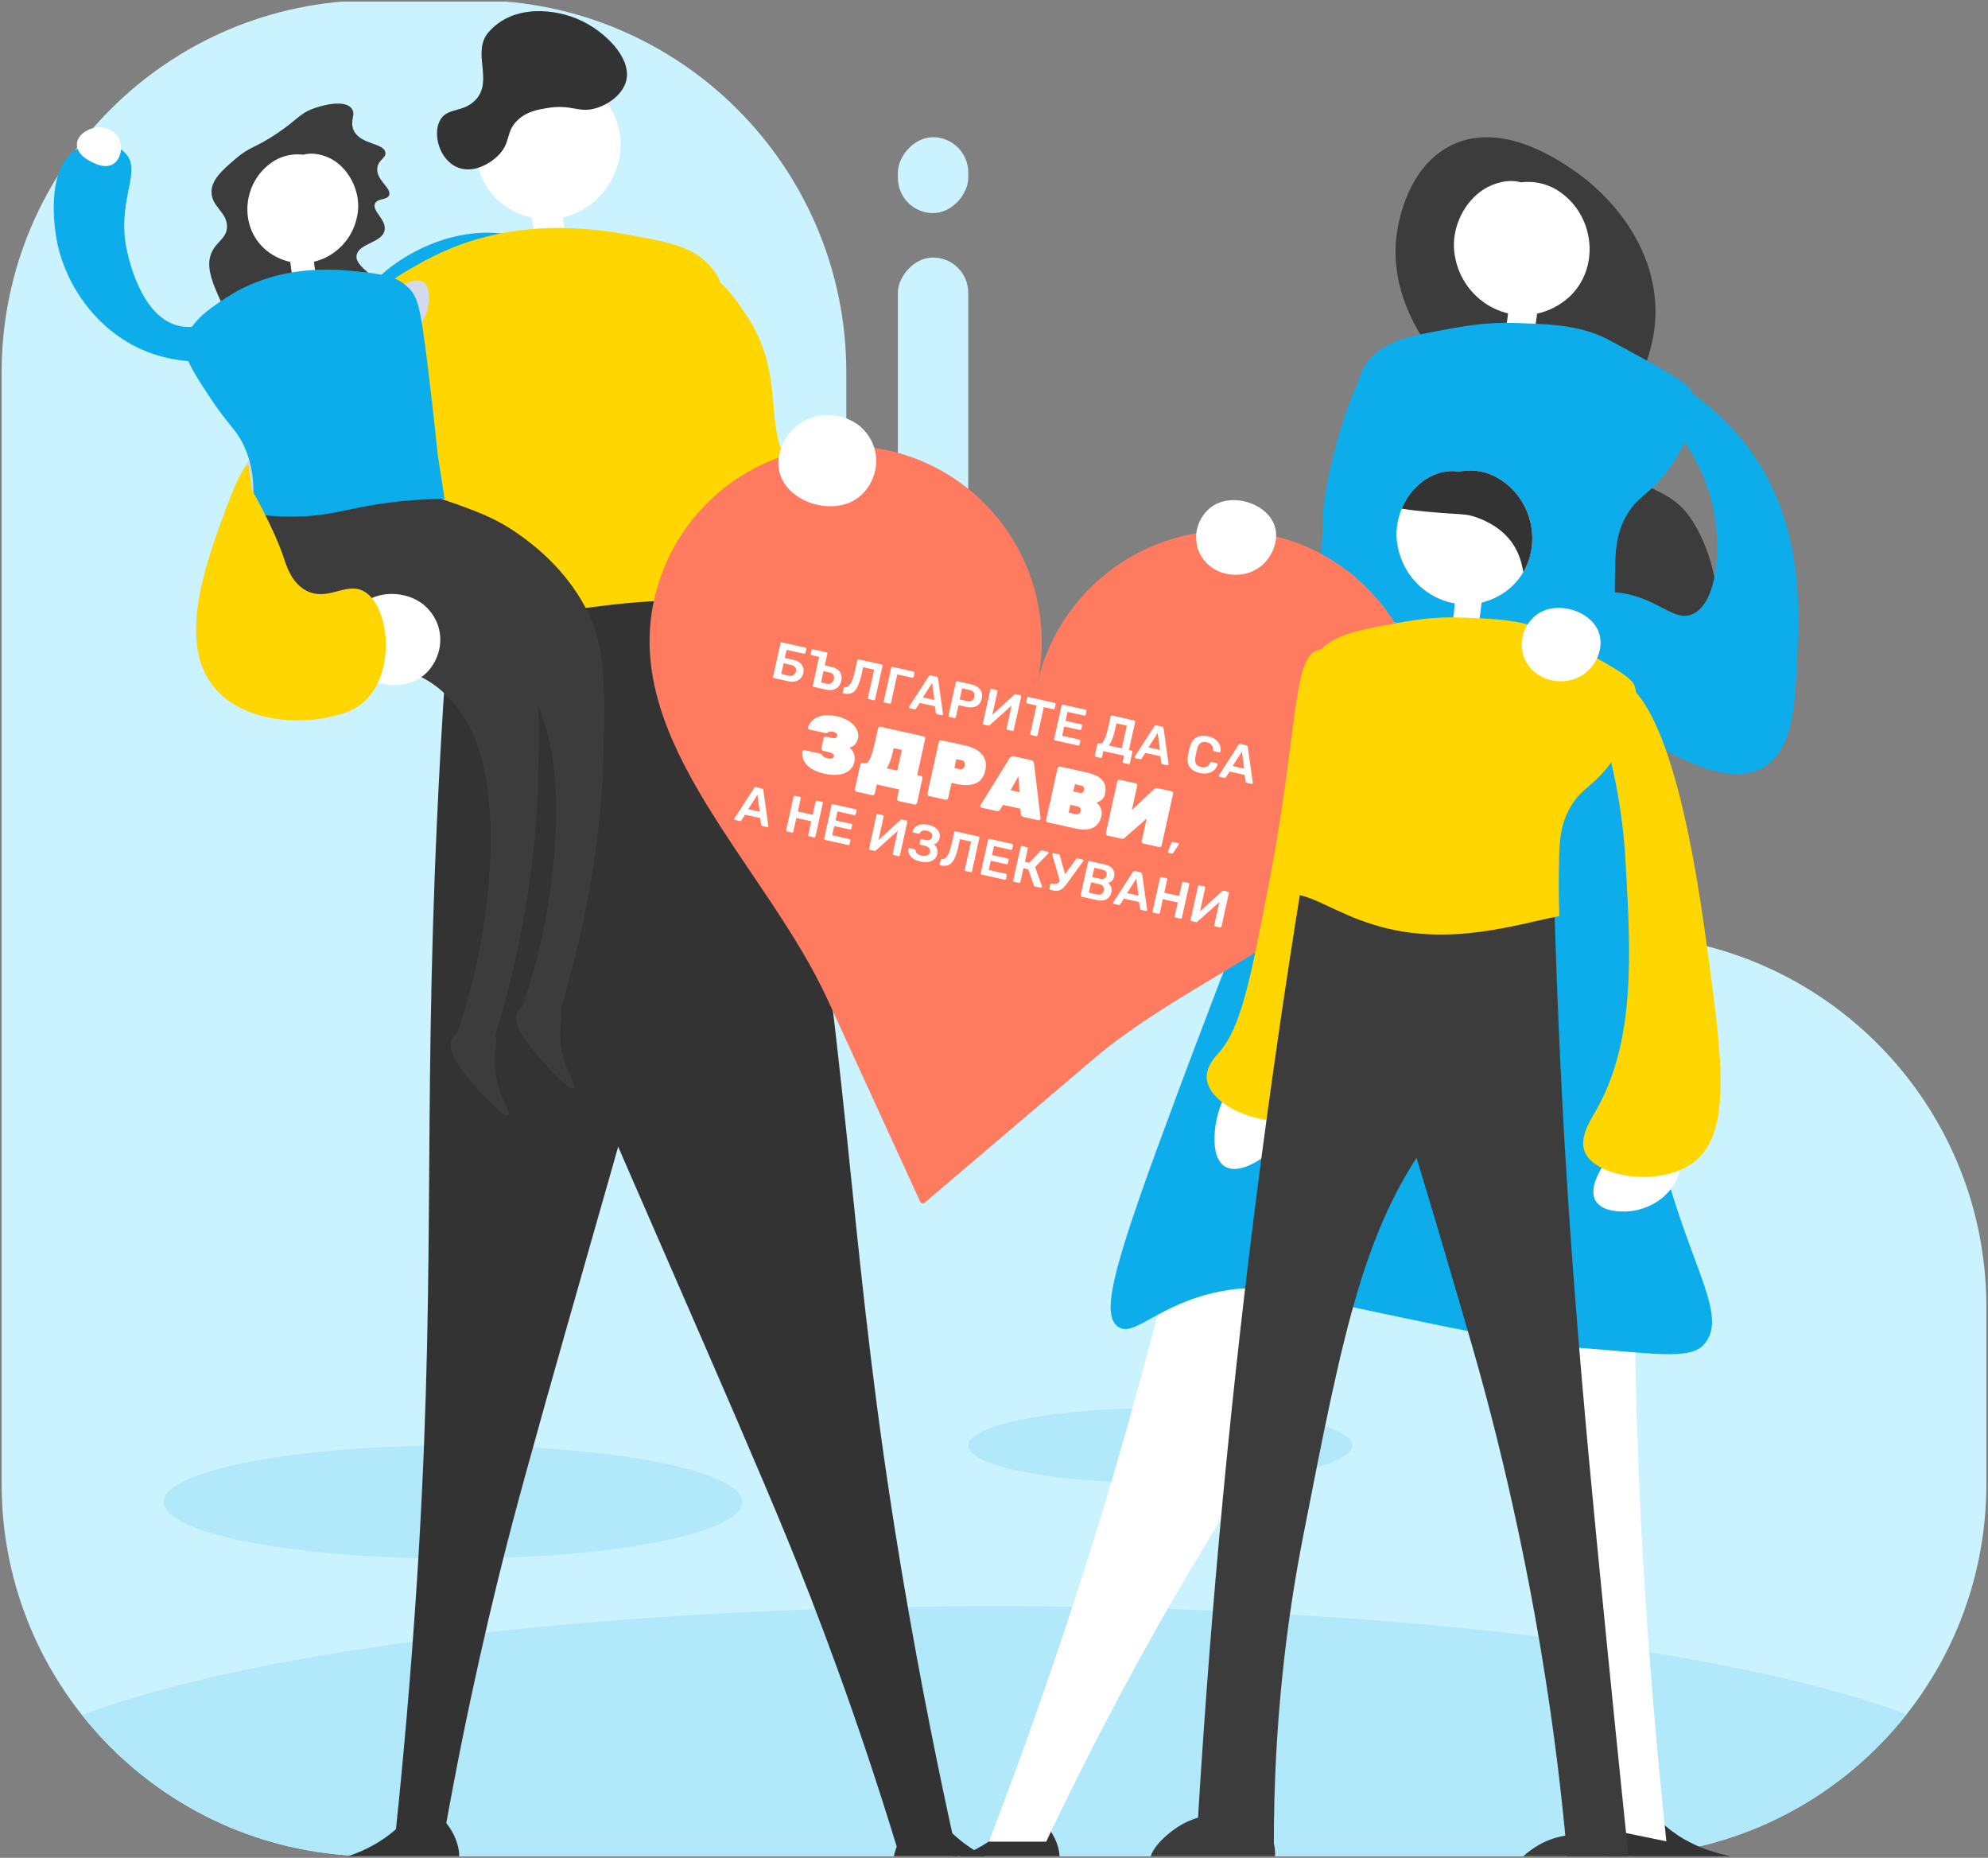 <svg width="609" height="569" viewBox="0 0 609 569" fill="none" xmlns="http://www.w3.org/2000/svg">
<rect x="0" y="0" width="609" height="569" fill="#808080" stroke="none"/>
<g clip-path="url(#clip0_491_2233)">
<rect width="21.56" height="113.982" rx="10.78" transform="matrix(-1 0 0 1 296.61 78.873)" fill="#CBF2FF"/>
<rect width="21.56" height="23.234" rx="10.78" transform="matrix(-1 0 0 1 296.61 42.029)" fill="#CBF2FF"/>
<path fill-rule="evenodd" clip-rule="evenodd" d="M0.5 114.077C0.5 51.116 51.54 0.077 114.5 0.077H145.262C208.223 0.077 259.262 51.116 259.262 114.077V172.224C259.262 235.184 310.302 286.224 373.262 286.224H494.5C557.46 286.224 608.5 337.263 608.5 400.224V454.5C608.5 517.46 557.461 568.5 494.5 568.5H259.262H114.5C51.54 568.5 0.5 517.46 0.5 454.5V286.224V114.077Z" fill="#CBF2FF"/>
<path fill-rule="evenodd" clip-rule="evenodd" d="M584.06 525.041C563.185 551.509 530.827 568.5 494.5 568.5H259.262H114.5C78.287 568.5 46.017 551.615 25.135 525.288C77.34 505.472 183.035 491.92 304.925 491.92C426.308 491.92 531.63 505.36 584.06 525.041ZM414.245 442.715C414.245 449.064 387.912 454.21 355.428 454.21C322.943 454.21 296.61 449.064 296.61 442.715C296.61 436.366 322.943 431.219 355.428 431.219C387.912 431.219 414.245 436.366 414.245 442.715ZM138.75 477.354C187.691 477.354 227.365 469.599 227.365 460.034C227.365 450.469 187.691 442.715 138.75 442.715C89.809 442.715 50.135 450.469 50.135 460.034C50.135 469.599 89.809 477.354 138.75 477.354Z" fill="#B1E8FA"/>
<path d="M444.789 44.395C431.206 50.919 428.435 68.076 427.989 70.936C424.861 90.507 437.551 106.413 440.142 109.63C448.453 120.086 453.457 118.477 455.959 125.984C459.802 137.244 449.168 143.321 446.129 164.678C444.968 173.168 443.27 185.143 449.883 194.973C454.619 202.032 461.857 204.803 475.977 209.896C496.262 217.224 506.45 220.888 513.778 216.867C528.076 209.003 530.757 178.887 518.425 159.495C511.454 148.504 502.965 151.631 498.407 142.248C490.901 126.61 509.846 114.545 506.807 90.06C504.394 70.668 490.007 58.246 485.36 54.582C481.16 51.455 461.679 36.263 444.789 44.395Z" fill="#3C3C3C"/>
<path d="M314.765 555.644C310.922 555.286 309.671 559.397 302.701 564.133C291.798 571.461 281.343 570.567 281.432 572.623C281.522 574.946 295.373 576.108 296.356 576.197C307.705 577.091 321.02 578.074 323.969 571.908C326.561 566.457 320.573 556.091 314.765 555.644Z" fill="#333333"/>
<path d="M501.624 553.41C505.466 553.052 506.717 557.163 513.688 561.899C524.59 569.227 535.046 568.334 534.956 570.389C534.867 572.712 521.016 573.874 520.033 573.964C508.684 574.857 495.368 575.84 492.419 569.674C489.828 564.223 495.815 553.857 501.624 553.41Z" fill="#333333"/>
<path d="M459.087 73.527C456.942 75.404 461.053 80.766 461.946 89.792C462.572 96.673 461.053 102.571 459.444 106.771C462.482 107.396 465.61 107.932 468.649 108.558C469.989 102.928 470.704 97.924 471.151 93.634C472.312 81.57 470.525 78.8 469.721 77.728C466.772 73.885 460.963 71.829 459.087 73.527Z" fill="white"/>
<path d="M486.878 185.411C490.989 194.526 496.082 208.556 497.065 226.161C499.031 261.817 482.857 289.252 471.597 307.661C427.809 379.33 386.076 444.744 364.629 480.847C353.548 499.524 337.641 527.852 320.483 564.045C314.674 564.045 308.776 564.045 302.968 564.045C308.24 550.193 316.819 527.316 326.381 498.541C355.96 409.714 361.68 365.479 388.578 277.009C395.459 254.221 406.54 219.548 422.268 177.279C443.805 179.96 465.341 182.641 486.878 185.411Z" fill="white"/>
<path d="M436.121 162.176C430.938 170.398 423.967 183.266 419.589 200.424C410.831 235.008 418.516 264.587 424.057 284.515C445.504 362.083 466.415 433.127 476.781 472.089C482.054 492.285 489.382 522.669 496.173 561.006C500.909 561.989 505.735 562.972 510.471 563.955C508.952 549.478 506.539 525.618 504.484 495.86C498.139 403.905 502.339 359.58 498.139 268.43C497.067 244.927 495.011 209.092 490.633 165.125C472.492 164.053 454.351 163.07 436.121 162.176Z" fill="white"/>
<path d="M476.78 58.068C473.474 56.102 469.631 55.387 465.878 55.834C462.214 54.761 457.656 56.013 454.529 57.978C448.631 61.732 444.967 69.238 445.414 76.209C446.575 91.937 463.286 101.767 477.227 93.545C490.721 85.592 489.827 66.021 476.78 58.068Z" fill="white"/>
<path d="M419.63 112.057C421.91 112.63 416.446 132.581 412.68 174.593C410.285 202.013 410.884 212.84 404.914 231.488C400.105 246.384 393.89 265.727 384.042 266.418C370.487 267.389 355.542 232.506 353.809 203.172C353.332 194.87 352.023 172.487 362.392 168.165C369.213 165.305 380.014 170.718 384.595 178.328C389.176 185.939 385.524 192.328 386.933 213.643C386.933 213.643 386.963 217.146 388.38 227.871C389.107 233.504 389.507 234.977 390.13 235.036C391.545 235.259 393.596 228.719 395.624 221.46C401.488 200.11 403.482 182.705 403.699 180.392C406.06 159.072 404.355 160.976 406.184 150.108C409.682 130.061 417.431 111.581 419.63 112.057Z" fill="#0DACEA"/>
<path d="M509.131 146.269C504.305 151.989 501.178 152.435 497.96 158.423C495.011 163.874 494.833 168.968 494.743 175.67C494.654 180.317 494.654 185.679 494.833 191.666C490.096 192.56 484.109 194.168 477.317 195.419C468.381 197.117 458.015 198.279 446.755 196.581C432.546 194.347 423.967 188.538 417.086 186.036C415.388 185.411 413.691 184.964 412.082 184.874C412.261 179.245 412.797 162.087 413.601 144.661C414.763 119.103 415.657 114.456 419.589 110.077C424.593 104.358 431.116 103.107 442.108 101.051C449.168 99.711 453.994 99.085 458.73 98.907C461.768 98.817 464.002 98.907 466.504 98.996C476.424 99.353 483.93 99.8 491.973 103.643C492.42 103.911 493.314 104.358 495.19 105.341C509.667 113.294 517.263 117.137 518.246 120.175C521.642 131.078 510.025 145.286 509.131 146.269Z" fill="#0DACEA"/>
<path d="M521.82 411.947C517.441 416.684 505.645 414.36 481.964 412.662C475.529 412.215 465.968 411.232 429.507 403.547C390.634 395.415 385.451 393.181 373.923 395.504C354.531 399.347 347.471 409.892 342.467 406.317C336.658 402.207 341.931 385.138 361.323 333.218C374.638 297.651 384.379 273.255 392.421 251.003C396.889 238.671 400.821 227.322 404.217 217.135C410.92 217.671 422.537 214.99 444.52 215.973C467.934 217.045 479.551 217.581 490.006 220.173C492.777 220.888 495.904 221.781 498.943 222.407C499.3 223.837 499.568 225.267 499.836 226.786C503.322 245.463 501.534 258.242 500.909 273.612C500.909 273.612 499.747 302.656 505.109 335.184C512.883 382.904 531.292 401.76 521.82 411.947Z" fill="#0DACEA"/>
<path d="M498.943 222.497C495.994 221.871 492.866 220.977 490.007 220.262C479.641 217.671 467.934 217.135 444.521 216.062C422.448 215.079 410.92 217.76 404.218 217.224C406.988 208.824 409.401 201.317 411.367 194.883C411.367 194.526 411.456 194.079 411.456 193.722C411.724 189.79 411.992 186.841 411.992 186.841C411.992 186.841 411.992 186.126 412.082 184.964C413.69 185.053 415.299 185.5 417.086 186.126C424.057 188.628 432.546 194.436 446.755 196.671C458.015 198.458 468.381 197.207 477.317 195.509C484.109 194.168 490.096 192.56 494.832 191.756C495.011 197.117 495.19 203.015 495.637 209.271C495.547 209.271 495.369 209.271 495.279 209.271C496.53 213.113 497.871 217.582 498.943 222.497Z" fill="#0193CC"/>
<path d="M489.829 108.884C488.05 111.465 517.732 125.139 524.541 154.438C527.711 168.262 525.866 184.929 518.445 188.101C512.298 190.732 507.455 182.124 493.662 181.301C485.899 180.862 473.341 182.737 470.777 189.168C466.674 199.308 488.121 217.444 504.267 226.526C515.258 232.653 530.117 241.072 540.291 234.93C549.269 229.556 549.87 216.142 550.536 201.748C551.257 185.621 552.467 159.395 535.109 136.467C517.832 114.066 491.384 106.532 489.829 108.884Z" fill="#0DACEA"/>
<path d="M217.587 85.685C210.698 87.814 207.732 130.3 230.142 160.963C317.345 280.279 274.653 189.347 242.232 143.263C233.046 130.207 241.642 115.071 227.686 95.058C224.836 90.971 220.518 84.779 217.587 85.685Z" fill="#FFD600"/>
<path d="M109.259 78.092C109.999 74.458 117.227 74.366 117.836 70.418C118.34 67.149 113.794 64.549 114.901 62.293C115.721 60.623 118.53 61.389 119.19 59.81C120.098 57.634 115.168 55.217 115.578 51.459C115.857 48.904 118.304 48.476 118.061 46.719C117.647 43.721 110.442 44.374 108.356 39.947C107.007 37.087 109.189 35.062 107.679 33.176C105.133 29.997 96.712 32.978 96.167 33.176C91.663 34.815 91.405 36.461 84.882 40.85C78.001 45.48 76.591 44.79 72.016 48.75C68.115 52.127 64.717 55.069 64.794 58.907C64.884 63.407 69.668 65.035 69.534 69.515C69.436 72.748 66.833 73.758 65.245 76.512C61.348 83.274 68.253 91.678 73.145 104.952C79.999 123.551 74.808 129.757 81.27 134.52C89.579 140.643 104.426 135.002 112.418 129.328C115.81 126.921 123.359 121.561 125.058 112.4C126.716 103.461 122.305 93.593 116.933 87.572C112.937 83.094 108.661 81.026 109.259 78.092Z" fill="#3C3C3C"/>
<path d="M284.08 556.624C288.176 556.243 289.51 560.625 296.941 565.674C308.563 573.486 319.709 572.533 319.614 574.725C319.518 577.201 304.752 578.44 303.704 578.535C291.606 579.488 277.411 580.536 274.267 573.962C271.505 568.151 277.888 557.101 284.08 556.624Z" fill="#333333"/>
<path d="M130.195 554.243C126.098 553.862 124.764 558.244 117.334 563.293C105.711 571.105 94.566 570.152 94.661 572.343C94.756 574.82 109.522 576.059 110.57 576.154C122.669 577.106 136.863 578.154 140.007 571.581C142.77 565.77 136.387 554.719 130.195 554.243Z" fill="#333333"/>
<path d="M175.541 42.67C177.828 44.671 173.446 50.387 172.493 60.008C171.826 67.344 173.446 73.631 175.16 78.109C171.921 78.775 168.587 79.347 165.348 80.014C163.919 74.012 163.157 68.677 162.681 64.105C161.442 51.244 163.347 48.291 164.205 47.148C167.349 43.051 173.541 40.86 175.541 42.67Z" fill="white"/>
<path d="M98.541 61.826C100.292 63.358 96.936 67.736 96.206 75.106C95.695 80.725 96.936 85.541 98.249 88.97C95.768 89.481 93.215 89.919 90.734 90.43C89.639 85.832 89.055 81.746 88.69 78.244C87.742 68.393 89.201 66.131 89.858 65.255C92.266 62.118 97.009 60.439 98.541 61.826Z" fill="white"/>
<path d="M158.085 140.661C152.334 149.636 144.783 163.642 141.013 182.057C133.404 219.357 146.203 250.803 155.22 271.966C190.274 354.353 224.132 429.823 241.146 471.229C249.933 492.648 262.311 524.995 274.788 565.829C280.914 566.731 287.134 567.647 293.26 568.549C289.85 553.122 284.354 527.662 278.738 495.829C261.333 397.553 262.169 350.012 247.537 252.529C243.818 227.427 223.528 194.152 213.503 147.13C190.373 146.614 181.229 141.083 158.085 140.661Z" fill="#333333"/>
<path d="M200.024 137.172C205.549 145.937 212.98 159.655 217.648 177.946C226.984 214.813 218.791 246.346 212.884 267.59C190.021 350.28 167.633 426.016 156.678 467.551C151.057 489.081 143.246 521.471 136.006 562.34C130.957 563.387 125.812 564.435 120.763 565.483C122.383 550.05 124.955 524.615 127.146 492.891C133.91 394.864 129.432 347.612 133.91 250.442C135.053 225.388 137.244 187.186 141.912 140.316C161.346 139.173 180.685 138.125 200.024 137.172Z" fill="#333333"/>
<path d="M111.978 91.575C110.524 88.074 126.707 72.598 146.636 71.356C164.107 70.268 179.458 80.429 187.173 92.361C188.445 94.327 199.212 111.393 191.942 120.515C188.861 124.379 182.465 126.916 177.89 124.869C171.14 121.848 174.682 111.679 167.164 99.312C166.623 98.421 155.89 81.199 143.542 82.192C135.175 82.866 131.944 91.427 119.162 92.509C116.551 92.73 112.597 93.064 111.978 91.575Z" fill="#0DACEA"/>
<path d="M227.365 184.329C214.409 183.472 203.93 183.853 196.88 184.329C181.828 185.377 174.302 187.568 162.204 187.568C160.965 187.568 159.727 187.568 158.393 187.473C148.009 187.187 139.626 185.568 134.386 184.234C137.911 168.515 135.625 157.655 132.767 150.605C129.623 142.794 126.384 141.174 118.382 126.599C111.237 113.738 107.808 107.165 108.76 100.972C110.38 90.874 120.954 84.968 129.623 80.109C129.909 79.919 130.195 79.728 130.576 79.633C156.488 65.629 182.876 70.107 193.736 72.107C205.454 74.298 212.408 75.632 217.743 81.729C221.935 86.397 222.888 91.351 224.126 118.596C225.174 141.174 225.745 163.466 225.745 163.466C225.745 163.466 226.031 166.61 226.317 170.802C226.603 174.993 227.079 180.233 227.365 184.329Z" fill="#FFD600"/>
<path d="M156.677 26.189C160.202 24.093 164.299 23.331 168.3 23.808C172.206 22.664 177.064 23.998 180.398 26.094C186.686 30.095 190.592 38.097 190.115 45.528C188.877 62.294 171.062 72.774 156.201 64.009C141.816 55.531 142.769 34.668 156.677 26.189Z" fill="white"/>
<path d="M84.092 49.202C86.792 47.597 89.93 47.013 92.995 47.378C95.986 46.502 99.708 47.524 102.262 49.129C107.078 52.194 110.069 58.323 109.704 64.015C108.756 76.857 95.111 84.884 83.728 78.171C72.709 71.676 73.439 55.696 84.092 49.202Z" fill="white"/>
<path d="M167.623 33.096C175.051 31.807 177.188 34.722 182.49 33.157C186.209 32.127 190.759 29.008 191.851 24.684C193.569 17.528 184.925 9.399 177.681 6.152C170.424 2.797 157.433 1.063 149.751 9.759C144.265 15.861 151.355 24.741 145.625 30.654C141.742 34.677 136.982 32.761 134.765 36.899C132.547 41.038 134.514 48.598 139.792 51.109C144.824 53.431 150.551 50.049 153.233 46.952C156.494 43.228 154.978 40.012 158.729 36.666C161.48 34.109 164.714 33.582 167.623 33.096Z" fill="#333333"/>
<path d="M129.605 86.369C123.455 82.525 102.367 103.942 89.626 120.747C82.706 129.863 74.908 140.407 68.977 156.443C62.826 173.248 53.82 197.851 66.451 211.47C75.018 220.806 90.724 221.904 100.829 219.598C104.453 218.829 108.517 217.84 112.032 214.436C121.588 205.1 119.061 184.78 111.153 180.936C105.881 178.3 100.39 184.231 93.909 180.936C89.626 178.74 87.978 174.017 86.99 171.051C84.024 161.935 82.047 143.043 93.909 126.788C107.858 107.567 130.155 107.237 131.253 92.849C131.473 91.641 131.802 87.687 129.605 86.369Z" fill="#D3DAED"/>
<path d="M102.223 145.729C91.475 151.986 94.017 175.121 99.351 185.303C100.262 187.042 102.042 190.342 105.734 192.643C107.752 193.901 109.984 194.637 117.223 195.197C126.54 195.916 128.152 195.106 135.096 195.835C140.084 196.358 143.58 196.725 147.542 198.388C154.942 201.493 159.098 207.076 160.947 209.558C176.005 229.785 168.841 272.131 167.33 280.409C165.886 288.317 163.371 299.263 158.713 312.005C162.223 313.601 165.734 315.197 169.245 316.792C172.026 308.491 175.5 296.962 178.5 282.963C183.969 257.439 184.715 238.384 184.883 231.26C185.406 209.114 185.544 197.805 179.457 186.26C172.696 173.435 162.323 166.026 158.394 163.282C151.019 158.132 144.116 155.806 130.308 151.154C114.513 145.832 106.528 143.223 102.223 145.729Z" fill="#3C3C3C"/>
<path d="M82.174 153.997C71.426 160.254 73.967 183.389 79.302 193.571C80.213 195.31 81.993 198.611 85.685 200.911C87.702 202.169 89.934 202.906 97.174 203.465C106.491 204.184 108.102 203.374 115.046 204.103C120.035 204.627 123.531 204.994 127.493 206.656C134.893 209.761 139.049 215.344 140.897 217.826C155.956 238.053 148.792 280.399 147.28 288.677C145.837 296.585 143.322 307.531 138.663 320.273C142.174 321.869 145.685 323.465 149.195 325.06C151.977 316.759 155.451 305.23 158.451 291.231C163.919 265.707 164.665 246.652 164.834 239.529C165.357 217.382 165.494 206.073 159.408 194.528C152.646 181.703 142.274 174.294 138.344 171.55C130.97 166.4 124.066 164.074 110.259 159.422C94.464 154.1 86.478 151.491 82.174 153.997Z" fill="#3C3C3C"/>
<path d="M171.241 308.184C173.034 310.139 171.286 312.46 171.628 318.271C172.16 327.269 176.959 332.505 175.848 333.357C174.505 334.289 168.225 327.249 167.738 326.741C162.514 320.95 156.423 314.158 158.524 309.999C160.459 306.262 168.534 305.164 171.241 308.184Z" fill="#3C3C3C"/>
<path d="M151.191 316.452C152.984 318.407 151.237 320.728 151.579 326.539C152.11 335.537 156.909 340.773 155.798 341.625C154.455 342.557 148.176 335.517 147.688 335.009C142.464 329.218 136.373 322.426 138.474 318.267C140.409 314.53 148.484 313.432 151.191 316.452Z" fill="#3C3C3C"/>
<path d="M136.191 152.763C127.919 152.853 121.281 153.609 116.826 154.257C107.316 155.66 102.642 157.42 94.957 158.013C94.17 158.074 93.383 158.134 92.531 158.139C85.921 158.467 80.516 157.848 77.123 157.258C78.592 147.1 76.607 140.313 74.446 135.975C72.067 131.167 69.93 130.297 64.132 121.43C58.964 113.611 56.463 109.603 56.765 105.623C57.299 99.129 63.727 94.859 68.995 91.348C69.168 91.213 69.34 91.078 69.577 90.999C85.351 80.833 102.334 82.384 109.33 83.123C116.881 83.941 121.364 84.447 125.052 88.059C127.943 90.819 128.791 93.919 130.913 111.166C132.684 125.457 134.14 139.589 134.14 139.589C134.14 139.589 134.475 141.572 134.862 144.221C135.249 146.87 135.808 150.175 136.191 152.763Z" fill="#0DACEA"/>
<path d="M129.639 185.089C124.436 181.029 115.934 180.521 110.223 185.47C106.29 188.896 103.752 194.734 105.401 199.936C108.066 208.566 121.01 212.626 128.624 207.677C132.811 205.012 135.603 199.429 134.715 193.845C133.953 188.643 130.4 185.724 129.639 185.089Z" fill="white"/>
<path d="M76.145 142.47C76.145 142.47 74.908 140.407 68.977 156.443C62.826 173.248 53.82 197.851 66.451 211.47C75.018 220.806 90.724 221.904 100.829 219.598C104.453 218.829 108.517 217.841 112.032 214.436C121.588 205.1 119.061 184.78 111.153 180.936C105.881 178.3 100.39 184.231 93.909 180.936C89.626 178.74 87.978 174.017 86.99 171.051C84.024 161.935 77.175 150.065 77.175 150.065L76.145 142.47Z" fill="#FFD600"/>
<path d="M86.464 102.974C86.461 106.764 65.575 114.835 46.698 108.326C30.15 102.619 19.88 87.34 17.341 73.36C16.922 71.056 13.537 51.163 23.754 45.535C28.083 43.15 34.964 43.265 38.401 46.913C43.472 52.295 36.295 60.323 38.485 74.629C38.642 75.66 41.936 95.683 53.718 99.51C61.7 102.103 67.974 95.44 80.19 99.352C82.685 100.15 86.465 101.361 86.464 102.974Z" fill="#0DACEA"/>
<path d="M34.649 50.245C32.361 51.646 29.551 50.317 28.389 49.768C27.53 49.362 23.374 47.397 23.556 44.102C23.708 41.357 26.774 39.433 29.335 39.073C31.756 38.732 34.921 39.62 36.341 42.333C37.76 45.044 37.028 48.789 34.649 50.245Z" fill="white"/>
<path d="M272.05 137.943C239.657 130.766 207.567 151.263 200.375 183.724C190.639 227.669 234.84 265.366 253.59 306.286L281.884 368.036C282.128 368.57 282.815 368.722 283.262 368.341L334.989 324.317C369.264 295.145 425.246 279.643 434.982 235.7C442.173 203.239 421.743 171.107 389.349 163.93C356.956 156.754 324.866 177.25 317.675 209.711C324.866 177.25 304.443 145.12 272.05 137.943Z" fill="#FF7B5F"/>
<path d="M237.125 207.685C237.021 207.662 236.94 207.606 236.883 207.517C236.827 207.428 236.81 207.331 236.833 207.227L239.085 197.057C239.111 196.943 239.163 196.856 239.241 196.797C239.331 196.74 239.432 196.725 239.547 196.75L246.701 198.335C246.816 198.36 246.902 198.417 246.958 198.506C247.015 198.595 247.031 198.697 247.005 198.812L246.76 199.921C246.734 200.035 246.677 200.121 246.588 200.178C246.501 200.224 246.401 200.235 246.286 200.209L240.959 199.029L240.409 201.513L243.018 202.091C244.195 202.352 245.052 202.847 245.589 203.578C246.137 204.311 246.3 205.178 246.079 206.178C245.947 206.771 245.679 207.291 245.274 207.737C244.872 208.172 244.35 208.482 243.708 208.668C243.079 208.845 242.363 208.845 241.561 208.668L237.125 207.685ZM241.713 206.948C242.244 207.065 242.701 206.997 243.085 206.744C243.469 206.49 243.714 206.124 243.82 205.645C243.924 205.176 243.857 204.762 243.62 204.404C243.395 204.037 243.002 203.792 242.439 203.667L240.049 203.138L239.323 206.418L241.713 206.948ZM249.285 210.378C249.18 210.355 249.1 210.299 249.043 210.21C248.986 210.121 248.97 210.025 248.993 209.92L250.93 201.172L248.665 200.671C248.561 200.648 248.481 200.592 248.424 200.503C248.367 200.414 248.35 200.317 248.373 200.213L248.605 199.166C248.631 199.052 248.683 198.965 248.761 198.906C248.85 198.849 248.952 198.833 249.067 198.859L253.16 199.765C253.274 199.791 253.355 199.847 253.401 199.933C253.46 200.012 253.477 200.109 253.451 200.223L252.662 203.785L254.568 204.207C255.818 204.484 256.717 204.989 257.264 205.722C257.812 206.455 257.96 207.389 257.709 208.524C257.559 209.201 257.273 209.777 256.851 210.252C256.442 210.718 255.906 211.042 255.243 211.223C254.593 211.396 253.851 211.39 253.018 211.205L249.285 210.378ZM253.315 209.419C253.857 209.539 254.314 209.471 254.688 209.215C255.074 208.951 255.327 208.549 255.447 208.007C255.569 207.455 255.516 207.006 255.287 206.66C255.06 206.304 254.66 206.063 254.087 205.936L252.275 205.534L251.503 209.018L253.315 209.419ZM266.175 214.12C266.07 214.097 265.99 214.041 265.933 213.952C265.876 213.862 265.86 213.766 265.883 213.662L267.782 205.086L264.408 204.338L263.979 206.275C263.598 207.994 263.178 209.326 262.717 210.273C262.268 211.211 261.711 211.853 261.045 212.197C260.381 212.53 259.541 212.601 258.524 212.409C258.417 212.396 258.33 212.344 258.263 212.253C258.209 212.153 258.193 212.051 258.216 211.947L258.482 210.744C258.506 210.64 258.555 210.564 258.632 210.515C258.718 210.469 258.816 210.447 258.925 210.449C259.56 210.491 260.119 210.113 260.602 209.313C261.098 208.505 261.536 207.242 261.917 205.523L262.64 202.259C262.665 202.144 262.721 202.064 262.808 202.017C262.897 201.961 262.994 201.944 263.098 201.967L270.034 203.503C270.148 203.528 270.234 203.586 270.291 203.675C270.348 203.764 270.363 203.866 270.338 203.98L268.085 214.15C268.062 214.254 268.006 214.334 267.917 214.391C267.828 214.448 267.726 214.463 267.612 214.438L266.175 214.12ZM271.038 215.197C270.934 215.174 270.854 215.118 270.797 215.029C270.74 214.94 270.723 214.843 270.746 214.739L272.999 204.57C273.024 204.455 273.076 204.368 273.155 204.309C273.244 204.252 273.346 204.237 273.46 204.262L279.85 205.677C279.964 205.703 280.05 205.76 280.107 205.849C280.163 205.938 280.179 206.04 280.154 206.154L279.908 207.264C279.883 207.378 279.825 207.464 279.736 207.521C279.65 207.567 279.549 207.577 279.434 207.552L274.873 206.542L272.949 215.227C272.926 215.331 272.87 215.412 272.781 215.468C272.692 215.525 272.59 215.541 272.475 215.515L271.038 215.197ZM278.723 216.899C278.629 216.879 278.558 216.83 278.51 216.754C278.461 216.677 278.447 216.592 278.468 216.499L278.53 216.365L284.511 207.12C284.673 206.882 284.889 206.794 285.16 206.854L286.878 207.234C287.149 207.294 287.308 207.466 287.354 207.749L288.871 218.656L288.872 218.803C288.851 218.897 288.797 218.967 288.71 219.013C288.634 219.062 288.554 219.077 288.471 219.059L287.081 218.751C286.862 218.702 286.733 218.57 286.693 218.353L286.393 216.304L281.769 215.28L280.632 217.011C280.505 217.19 280.332 217.256 280.113 217.207L278.723 216.899ZM282.718 213.589L286.248 214.371L285.549 209.169L282.718 213.589ZM290.85 219.586C290.746 219.563 290.666 219.507 290.609 219.418C290.552 219.328 290.536 219.232 290.559 219.128L292.811 208.958C292.837 208.844 292.889 208.757 292.967 208.698C293.056 208.641 293.158 208.625 293.273 208.651L297.459 209.578C298.719 209.857 299.643 210.373 300.23 211.126C300.817 211.879 300.985 212.823 300.734 213.958C300.484 215.083 299.936 215.857 299.088 216.281C298.243 216.695 297.19 216.762 295.93 216.483L293.633 215.974L292.824 219.63C292.798 219.744 292.741 219.83 292.652 219.886C292.565 219.933 292.465 219.943 292.35 219.918L290.85 219.586ZM296.239 214.716C296.843 214.85 297.333 214.811 297.707 214.599C298.095 214.379 298.35 213.993 298.472 213.441C298.592 212.899 298.529 212.443 298.284 212.071C298.048 211.703 297.618 211.449 296.994 211.31L294.744 210.812L293.99 214.218L296.239 214.716ZM301.397 221.922C301.283 221.897 301.197 221.839 301.14 221.75C301.094 221.664 301.084 221.563 301.109 221.448L303.358 211.295C303.384 211.18 303.436 211.093 303.514 211.034C303.603 210.977 303.705 210.962 303.82 210.987L305.272 211.309C305.376 211.332 305.457 211.388 305.514 211.477C305.57 211.566 305.586 211.668 305.561 211.782L303.979 218.921L310.697 212.789C310.83 212.633 311 212.578 311.208 212.624L312.521 212.914C312.635 212.94 312.716 212.996 312.762 213.083C312.819 213.172 312.834 213.273 312.809 213.388L310.556 223.557C310.533 223.662 310.477 223.742 310.388 223.799C310.31 223.858 310.213 223.875 310.098 223.849L308.661 223.531C308.547 223.506 308.461 223.448 308.404 223.359C308.348 223.27 308.331 223.174 308.354 223.07L309.901 216.087L303.237 222.051C303.094 222.205 302.923 222.26 302.725 222.216L301.397 221.922ZM315.921 225.139C315.817 225.116 315.737 225.06 315.68 224.971C315.623 224.882 315.606 224.785 315.629 224.681L317.536 216.074L314.646 215.434C314.542 215.411 314.461 215.355 314.405 215.266C314.348 215.176 314.332 215.075 314.358 214.96L314.617 213.789C314.642 213.674 314.694 213.587 314.773 213.528C314.862 213.471 314.964 213.456 315.079 213.481L323.061 215.249C323.176 215.275 323.261 215.332 323.318 215.421C323.375 215.51 323.39 215.612 323.365 215.726L323.106 216.898C323.08 217.012 323.023 217.098 322.934 217.155C322.845 217.212 322.743 217.227 322.628 217.202L319.754 216.565L317.848 225.173C317.824 225.277 317.768 225.357 317.679 225.414C317.601 225.473 317.504 225.49 317.39 225.464L315.921 225.139ZM323.223 226.757C323.119 226.734 323.039 226.678 322.982 226.588C322.925 226.499 322.908 226.403 322.931 226.299L325.184 216.129C325.209 216.015 325.261 215.928 325.34 215.869C325.429 215.812 325.531 215.796 325.645 215.822L332.535 217.348C332.649 217.373 332.735 217.43 332.791 217.519C332.848 217.608 332.864 217.71 332.839 217.825L332.607 218.871C332.581 218.986 332.524 219.072 332.435 219.128C332.348 219.175 332.248 219.185 332.133 219.16L327.009 218.025L326.404 220.759L331.184 221.817C331.298 221.843 331.384 221.9 331.441 221.989C331.498 222.078 331.513 222.18 331.488 222.294L331.27 223.279C331.245 223.393 331.187 223.479 331.098 223.536C331.012 223.582 330.911 223.592 330.796 223.567L326.016 222.508L325.39 225.336L330.639 226.498C330.753 226.524 330.839 226.581 330.896 226.67C330.955 226.749 330.972 226.845 330.946 226.96L330.711 228.022C330.685 228.136 330.628 228.222 330.539 228.279C330.452 228.325 330.352 228.336 330.237 228.31L323.223 226.757ZM335.686 231.795C335.582 231.772 335.501 231.716 335.445 231.627C335.386 231.548 335.369 231.452 335.394 231.337L336.148 227.932C336.171 227.828 336.228 227.747 336.317 227.69C336.406 227.634 336.502 227.617 336.606 227.64L336.919 227.709C337.408 227.818 337.862 227.448 338.279 226.601C338.706 225.756 339.114 224.459 339.501 222.709L340.224 219.444C340.247 219.34 340.304 219.26 340.393 219.203C340.482 219.146 340.578 219.13 340.682 219.153L347.431 220.647C347.545 220.673 347.631 220.73 347.688 220.819C347.745 220.908 347.76 221.01 347.735 221.124L345.839 229.685L346.588 229.851C346.693 229.874 346.773 229.93 346.83 230.019C346.897 230.111 346.919 230.208 346.896 230.312L346.142 233.718C346.118 233.822 346.062 233.903 345.973 233.959C345.884 234.016 345.783 234.032 345.668 234.006L344.231 233.688C344.127 233.665 344.046 233.609 343.989 233.52C343.93 233.441 343.914 233.345 343.939 233.23L344.337 231.434L337.995 230.029L337.597 231.825C337.571 231.94 337.515 232.02 337.428 232.066C337.35 232.126 337.253 232.142 337.139 232.117L335.686 231.795ZM343.636 229.197L345.179 222.23L342.008 221.527L341.579 223.465C341.037 225.912 340.379 227.525 339.606 228.304L343.636 229.197ZM347.822 232.206C347.728 232.185 347.657 232.136 347.608 232.06C347.56 231.984 347.546 231.899 347.567 231.805L347.629 231.671L353.61 222.426C353.772 222.189 353.988 222.1 354.259 222.16L355.977 222.541C356.248 222.601 356.407 222.772 356.453 223.056L357.97 233.962L357.97 234.109C357.95 234.203 357.896 234.273 357.809 234.319C357.733 234.368 357.653 234.383 357.57 234.365L356.179 234.057C355.961 234.008 355.832 233.876 355.792 233.66L355.492 231.61L350.868 230.586L349.731 232.317C349.604 232.496 349.431 232.562 349.212 232.514L347.822 232.206ZM351.816 228.895L355.347 229.677L354.647 224.475L351.816 228.895ZM367.546 236.739C366.109 236.42 365.076 235.809 364.446 234.905C363.828 233.992 363.644 232.853 363.891 231.488C363.943 231.204 364.04 230.745 364.18 230.11C364.323 229.464 364.432 228.997 364.507 228.707C364.855 227.386 365.506 226.443 366.461 225.879C367.419 225.304 368.611 225.175 370.038 225.491C370.965 225.697 371.736 226.037 372.352 226.512C372.97 226.977 373.405 227.526 373.658 228.161C373.921 228.799 373.987 229.463 373.855 230.155L373.848 230.187C373.83 230.27 373.777 230.335 373.691 230.381C373.617 230.419 373.538 230.429 373.455 230.411L371.939 230.075C371.814 230.047 371.726 230.001 371.676 229.935C371.627 229.858 371.598 229.743 371.589 229.588C371.575 228.907 371.405 228.394 371.077 228.049C370.752 227.692 370.272 227.444 369.636 227.303C368.147 226.973 367.187 227.635 366.755 229.287C366.682 229.566 366.581 229.997 366.452 230.58C366.323 231.163 366.23 231.607 366.174 231.912C365.867 233.592 366.458 234.597 367.948 234.927C368.573 235.065 369.106 235.047 369.549 234.872C370.005 234.689 370.383 234.291 370.682 233.68C370.756 233.544 370.83 233.456 370.904 233.418C370.98 233.37 371.081 233.359 371.206 233.387L372.721 233.722C372.815 233.743 372.886 233.792 372.935 233.868C372.994 233.947 373.008 234.032 372.976 234.123C372.803 234.806 372.463 235.38 371.955 235.847C371.458 236.316 370.83 236.636 370.071 236.806C369.315 236.966 368.473 236.944 367.546 236.739ZM373.62 237.92C373.526 237.899 373.455 237.851 373.406 237.774C373.357 237.698 373.344 237.613 373.364 237.519L373.427 237.386L379.408 228.14C379.57 227.903 379.786 227.814 380.057 227.874L381.775 228.255C382.046 228.315 382.204 228.487 382.251 228.77L383.768 239.676L383.768 239.824C383.747 239.918 383.694 239.988 383.607 240.034C383.531 240.083 383.451 240.098 383.367 240.079L381.977 239.771C381.758 239.723 381.629 239.59 381.59 239.374L381.29 237.325L376.666 236.301L375.529 238.032C375.402 238.211 375.229 238.276 375.01 238.228L373.62 237.92ZM377.614 234.61L381.145 235.392L380.445 230.189L377.614 234.61ZM252.561 236.966C250.738 236.562 249.305 235.98 248.262 235.22C247.222 234.443 246.516 233.621 246.145 232.754C245.793 231.874 245.661 231.008 245.747 230.156C245.763 230.006 245.839 229.895 245.975 229.823C246.114 229.734 246.257 229.706 246.403 229.738L251.187 230.798C251.382 230.841 251.53 230.908 251.629 230.998C251.729 231.089 251.829 231.213 251.93 231.372C252.057 231.571 252.234 231.738 252.46 231.874C252.702 232.013 253.035 232.129 253.458 232.223C254.092 232.363 254.564 232.391 254.873 232.306C255.186 232.205 255.376 231.999 255.445 231.69C255.521 231.348 255.436 231.074 255.192 230.866C254.948 230.658 254.533 230.489 253.947 230.36L252.117 229.954C251.938 229.915 251.799 229.807 251.702 229.632C251.604 229.456 251.575 229.279 251.614 229.1L252.263 226.171C252.303 225.992 252.404 225.844 252.567 225.726C252.729 225.609 252.9 225.57 253.079 225.609L254.91 226.015C255.805 226.213 256.317 226.019 256.447 225.434C256.595 224.766 256.197 224.328 255.253 224.119C254.83 224.026 254.475 224.007 254.19 224.063C253.924 224.107 253.738 224.176 253.631 224.272C253.485 224.393 253.356 224.476 253.244 224.519C253.135 224.546 252.975 224.537 252.764 224.49L247.931 223.419C247.784 223.387 247.665 223.309 247.573 223.186C247.484 223.047 247.464 222.906 247.513 222.763C247.794 221.955 248.272 221.224 248.946 220.571C249.62 219.918 250.584 219.458 251.838 219.189C253.093 218.921 254.631 218.988 256.453 219.392C257.902 219.713 259.145 220.227 260.183 220.935C261.225 221.627 261.976 222.434 262.438 223.355C262.916 224.28 263.05 225.215 262.841 226.159C262.704 226.777 262.433 227.349 262.026 227.873C261.623 228.381 261.021 228.751 260.218 228.983C260.987 229.597 261.471 230.302 261.67 231.097C261.873 231.876 261.892 232.64 261.726 233.389C261.488 234.463 260.954 235.334 260.123 236.004C259.311 236.661 258.255 237.075 256.954 237.248C255.652 237.42 254.188 237.327 252.561 236.966ZM262.398 242.474C262.219 242.434 262.079 242.335 261.978 242.176C261.873 242.033 261.842 241.864 261.885 241.669L263.54 234.2C263.579 234.021 263.679 233.881 263.838 233.78C263.997 233.678 264.166 233.647 264.345 233.687L264.711 233.768C265.427 233.927 266.038 233.439 266.546 232.305C267.056 231.155 267.517 229.653 267.928 227.798L268.966 223.111C269.006 222.932 269.105 222.792 269.264 222.691C269.423 222.589 269.592 222.559 269.771 222.598L282.903 225.507C283.082 225.547 283.222 225.646 283.324 225.805C283.425 225.964 283.456 226.133 283.416 226.312L280.967 237.369L282.065 237.612C282.244 237.652 282.384 237.751 282.486 237.91C282.587 238.069 282.618 238.238 282.578 238.417L280.924 245.886C280.884 246.065 280.785 246.205 280.626 246.307C280.467 246.408 280.298 246.439 280.119 246.399L275.335 245.34C275.156 245.3 275.016 245.201 274.914 245.042C274.813 244.883 274.782 244.714 274.822 244.535L275.433 241.776L268.598 240.263L267.987 243.021C267.948 243.2 267.848 243.34 267.689 243.441C267.53 243.543 267.361 243.573 267.182 243.534L262.398 242.474ZM274.865 236.017L276.271 229.671L273.781 229.12L273.613 229.876C273.083 232.268 272.435 234.079 271.667 235.309L274.865 236.017ZM284.628 243.813C284.449 243.774 284.309 243.674 284.207 243.515C284.106 243.356 284.075 243.187 284.115 243.008L287.608 227.241C287.647 227.062 287.747 226.921 287.906 226.82C288.065 226.719 288.234 226.688 288.413 226.728L295.808 228.366C298.087 228.87 299.765 229.771 300.843 231.069C301.938 232.369 302.267 234.004 301.831 235.973C301.398 237.926 300.425 239.238 298.91 239.91C297.399 240.565 295.497 240.639 293.202 240.131L291.494 239.752L290.461 244.414C290.421 244.593 290.322 244.733 290.163 244.835C290.004 244.936 289.835 244.967 289.656 244.927L284.628 243.813ZM294.081 235.588C294.373 235.653 294.657 235.605 294.932 235.444C295.21 235.266 295.398 234.958 295.495 234.519C295.578 234.144 295.561 233.799 295.443 233.483C295.325 233.167 295.071 232.965 294.681 232.879L292.972 232.5L292.372 235.21L294.081 235.588ZM300.739 247.382C300.593 247.35 300.474 247.272 300.381 247.149C300.309 247.014 300.289 246.873 300.321 246.726C300.336 246.661 300.357 246.606 300.384 246.561L309.276 232.194C309.388 231.997 309.552 231.837 309.767 231.714C309.982 231.591 310.244 231.563 310.553 231.632L315.85 232.805C316.159 232.874 316.385 233.009 316.528 233.211C316.671 233.414 316.751 233.628 316.77 233.854L318.763 250.632C318.769 250.685 318.764 250.743 318.75 250.808C318.717 250.955 318.631 251.072 318.492 251.161C318.373 251.237 318.24 251.259 318.094 251.226L313.578 250.226C313.09 250.118 312.818 249.844 312.761 249.405L312.532 247.664L307.285 246.502L306.342 247.983C306.105 248.357 305.743 248.491 305.255 248.382L300.739 247.382ZM309.584 242.018L312.342 242.629L311.956 237.781L309.584 242.018ZM320.995 251.869C320.816 251.83 320.676 251.73 320.575 251.571C320.474 251.412 320.443 251.243 320.482 251.064L323.975 235.296C324.015 235.117 324.114 234.977 324.273 234.876C324.432 234.775 324.601 234.744 324.78 234.783L332.884 236.578C335.194 237.09 336.801 237.89 337.704 238.978C338.623 240.069 338.891 241.477 338.509 243.202C338.354 243.901 338.012 244.483 337.483 244.946C336.957 245.393 336.423 245.684 335.881 245.82C336.474 246.225 336.917 246.809 337.208 247.574C337.52 248.326 337.589 249.092 337.416 249.873C337.016 251.679 336.131 252.9 334.761 253.536C333.395 254.155 331.589 254.216 329.343 253.718L320.995 251.869ZM330.852 242.863C331.177 242.935 331.445 242.883 331.654 242.707C331.884 242.519 332.031 242.279 332.096 241.986C332.16 241.693 332.129 241.413 332 241.145C331.888 240.881 331.669 240.714 331.344 240.641L329.293 240.187L328.801 242.408L330.852 242.863ZM329.638 249.379C330.013 249.462 330.316 249.402 330.549 249.197C330.799 248.996 330.958 248.741 331.026 248.432C331.095 248.123 331.05 247.823 330.893 247.532C330.751 247.245 330.51 247.063 330.168 246.987L327.898 246.485L327.368 248.877L329.638 249.379ZM339.286 255.921C339.107 255.881 338.967 255.782 338.866 255.623C338.765 255.464 338.734 255.295 338.773 255.116L342.266 239.348C342.306 239.169 342.405 239.029 342.564 238.928C342.723 238.826 342.892 238.795 343.071 238.835L347.855 239.895C348.034 239.934 348.174 240.034 348.276 240.193C348.377 240.352 348.408 240.521 348.368 240.7L346.73 248.095L353.491 241.732C353.802 241.408 354.177 241.295 354.616 241.392L358.839 242.328C359.018 242.367 359.158 242.467 359.259 242.626C359.361 242.785 359.392 242.954 359.352 243.133L355.859 258.901C355.82 259.08 355.72 259.22 355.561 259.321C355.402 259.422 355.233 259.453 355.054 259.414L350.27 258.354C350.091 258.314 349.951 258.215 349.85 258.056C349.748 257.897 349.718 257.728 349.757 257.549L351.276 250.69L344.634 256.516C344.481 256.67 344.32 256.78 344.152 256.845C343.984 256.91 343.769 256.914 343.509 256.856L339.286 255.921ZM357.986 261.211C357.908 261.193 357.848 261.144 357.804 261.063C357.769 260.994 357.765 260.917 357.794 260.832L358.791 258.267C358.838 258.145 358.912 258.044 359.011 257.964C359.11 257.884 359.238 257.861 359.393 257.896L360.91 258.232C360.988 258.249 361.045 258.292 361.081 258.361C361.128 258.423 361.143 258.493 361.126 258.57C361.113 258.629 361.091 258.685 361.058 258.739L359.459 261.124C359.398 261.212 359.321 261.287 359.226 261.348C359.138 261.42 359.017 261.439 358.861 261.405L357.986 261.211ZM225.209 251.136C225.116 251.115 225.045 251.067 224.996 250.991C224.947 250.914 224.933 250.829 224.954 250.736L225.016 250.602L230.997 241.357C231.159 241.119 231.376 241.031 231.646 241.091L233.365 241.471C233.635 241.531 233.794 241.703 233.841 241.986L235.358 252.893L235.358 253.04C235.337 253.134 235.283 253.204 235.197 253.25C235.12 253.299 235.04 253.314 234.957 253.295L233.567 252.988C233.348 252.939 233.219 252.807 233.18 252.59L232.88 250.541L228.256 249.517L227.118 251.248C226.991 251.427 226.818 251.493 226.6 251.444L225.209 251.136ZM229.204 247.826L232.734 248.608L232.035 243.405L229.204 247.826ZM241.126 254.662C241.021 254.639 240.941 254.583 240.884 254.494C240.828 254.405 240.811 254.308 240.834 254.204L243.086 244.034C243.112 243.92 243.164 243.833 243.242 243.774C243.331 243.717 243.433 243.702 243.548 243.727L244.985 244.045C245.1 244.071 245.185 244.128 245.242 244.217C245.299 244.306 245.314 244.408 245.289 244.522L244.4 248.537L248.961 249.547L249.85 245.533C249.876 245.418 249.933 245.333 250.022 245.276C250.111 245.219 250.208 245.202 250.312 245.225L251.765 245.547C251.879 245.572 251.96 245.628 252.006 245.715C252.063 245.804 252.078 245.906 252.053 246.021L249.8 256.19C249.777 256.294 249.721 256.375 249.632 256.431C249.554 256.491 249.457 256.507 249.342 256.482L247.89 256.16C247.786 256.137 247.705 256.081 247.648 255.992C247.592 255.903 247.575 255.806 247.598 255.702L248.522 251.531L243.96 250.521L243.036 254.692C243.013 254.796 242.957 254.876 242.868 254.933C242.779 254.99 242.677 255.006 242.563 254.98L241.126 254.662ZM252.771 257.241C252.667 257.218 252.586 257.162 252.529 257.073C252.473 256.984 252.456 256.888 252.479 256.783L254.732 246.614C254.757 246.499 254.809 246.413 254.888 246.354C254.977 246.297 255.078 246.281 255.193 246.306L262.082 247.832C262.197 247.858 262.282 247.915 262.339 248.004C262.396 248.093 262.411 248.195 262.386 248.31L262.154 249.356C262.129 249.471 262.072 249.556 261.983 249.613C261.896 249.659 261.795 249.67 261.681 249.645L256.557 248.51L255.951 251.243L260.731 252.302C260.846 252.328 260.932 252.385 260.988 252.474C261.045 252.563 261.061 252.665 261.035 252.779L260.817 253.763C260.792 253.878 260.735 253.964 260.646 254.02C260.559 254.067 260.458 254.077 260.344 254.052L255.564 252.993L254.937 255.82L260.186 256.983C260.301 257.008 260.386 257.066 260.443 257.155C260.502 257.233 260.519 257.33 260.494 257.444L260.258 258.507C260.233 258.621 260.176 258.707 260.087 258.764C260 258.81 259.899 258.82 259.785 258.795L252.771 257.241ZM266.527 260.289C266.412 260.263 266.327 260.206 266.27 260.117C266.223 260.03 266.213 259.93 266.238 259.815L268.488 249.661C268.513 249.547 268.565 249.46 268.644 249.401C268.733 249.344 268.834 249.328 268.949 249.354L270.402 249.675C270.506 249.698 270.586 249.755 270.643 249.844C270.7 249.933 270.716 250.034 270.69 250.149L269.109 257.288L275.826 251.156C275.959 250.999 276.13 250.944 276.338 250.99L277.65 251.281C277.765 251.306 277.845 251.362 277.891 251.449C277.948 251.538 277.964 251.64 277.938 251.755L275.686 261.924C275.663 262.028 275.607 262.109 275.518 262.165C275.439 262.224 275.342 262.241 275.228 262.216L273.791 261.898C273.676 261.872 273.59 261.815 273.534 261.726C273.477 261.637 273.46 261.54 273.483 261.436L275.03 254.453L268.366 260.417C268.223 260.571 268.052 260.626 267.855 260.583L266.527 260.289ZM281.953 263.87C281.037 263.667 280.291 263.359 279.716 262.948C279.14 262.536 278.735 262.075 278.498 261.564C278.272 261.055 278.191 260.534 278.254 260.002L278.261 259.971C278.28 259.887 278.326 259.827 278.4 259.788C278.474 259.75 278.558 259.741 278.651 259.762L280.073 260.077C280.187 260.103 280.275 260.149 280.337 260.218C280.411 260.278 280.456 260.37 280.472 260.493C280.521 260.865 280.696 261.187 280.995 261.461C281.306 261.738 281.742 261.938 282.304 262.063C282.95 262.206 283.512 262.183 283.991 261.994C284.47 261.805 284.762 261.471 284.869 260.992C284.979 260.492 284.881 260.072 284.574 259.73C284.27 259.379 283.79 259.131 283.134 258.985L281.993 258.733C281.889 258.71 281.809 258.653 281.752 258.564C281.697 258.465 281.682 258.363 281.705 258.259L281.909 257.337C281.934 257.223 281.992 257.137 282.081 257.08C282.172 257.013 282.27 256.991 282.374 257.014L283.467 257.256C284.019 257.379 284.482 257.361 284.856 257.203C285.232 257.035 285.473 256.712 285.579 256.233C285.671 255.816 285.573 255.445 285.285 255.119C284.999 254.782 284.585 254.554 284.043 254.434C283.491 254.312 283.016 254.311 282.618 254.43C282.233 254.541 281.959 254.77 281.795 255.116C281.73 255.211 281.661 255.278 281.586 255.316C281.515 255.344 281.422 255.345 281.307 255.319L279.839 254.994C279.745 254.973 279.669 254.924 279.61 254.845C279.561 254.769 279.552 254.685 279.583 254.593C279.843 253.766 280.387 253.16 281.215 252.775C282.046 252.38 283.132 252.332 284.476 252.629C285.309 252.814 286.002 253.115 286.554 253.532C287.108 253.939 287.495 254.412 287.714 254.952C287.935 255.482 287.986 256.018 287.866 256.559C287.762 257.028 287.565 257.449 287.275 257.821C286.998 258.186 286.608 258.444 286.104 258.594C286.586 258.985 286.905 259.444 287.062 259.97C287.22 260.486 287.239 261.02 287.116 261.572C286.973 262.217 286.664 262.75 286.189 263.169C285.716 263.578 285.115 263.849 284.386 263.982C283.66 264.106 282.849 264.068 281.953 263.87ZM295.851 266.784C295.747 266.761 295.667 266.705 295.61 266.616C295.553 266.527 295.536 266.43 295.559 266.326L297.459 257.75L294.085 257.003L293.656 258.94C293.275 260.658 292.854 261.991 292.393 262.937C291.945 263.876 291.388 264.517 290.722 264.861C290.058 265.195 289.217 265.266 288.2 265.073C288.094 265.06 288.007 265.008 287.94 264.917C287.885 264.818 287.87 264.716 287.893 264.612L288.159 263.409C288.182 263.305 288.232 263.228 288.308 263.18C288.395 263.133 288.493 263.111 288.601 263.113C289.237 263.156 289.796 262.777 290.279 261.977C290.775 261.169 291.213 259.906 291.594 258.188L292.317 254.923C292.342 254.809 292.398 254.728 292.485 254.682C292.574 254.625 292.671 254.608 292.775 254.631L299.711 256.168C299.825 256.193 299.911 256.25 299.968 256.339C300.024 256.428 300.04 256.53 300.015 256.645L297.762 266.814C297.739 266.918 297.683 266.999 297.594 267.056C297.505 267.112 297.403 267.128 297.288 267.103L295.851 266.784ZM300.715 267.862C300.611 267.839 300.53 267.782 300.474 267.693C300.417 267.604 300.4 267.508 300.423 267.404L302.676 257.234C302.701 257.12 302.753 257.033 302.832 256.974C302.921 256.917 303.023 256.901 303.137 256.927L310.026 258.453C310.141 258.478 310.226 258.535 310.283 258.624C310.34 258.713 310.356 258.815 310.33 258.93L310.098 259.976C310.073 260.091 310.016 260.177 309.927 260.233C309.84 260.28 309.739 260.29 309.625 260.265L304.501 259.13L303.895 261.863L308.676 262.922C308.79 262.948 308.876 263.005 308.932 263.094C308.989 263.183 309.005 263.285 308.98 263.399L308.762 264.384C308.736 264.498 308.679 264.584 308.59 264.64C308.503 264.687 308.403 264.697 308.288 264.672L303.508 263.613L302.882 266.441L308.13 267.603C308.245 267.629 308.331 267.686 308.387 267.775C308.446 267.853 308.463 267.95 308.438 268.065L308.202 269.127C308.177 269.241 308.12 269.327 308.031 269.384C307.944 269.43 307.843 269.441 307.729 269.415L300.715 267.862ZM319.188 271.397C319.21 271.445 319.213 271.506 319.197 271.579C319.176 271.672 319.122 271.748 319.032 271.804C318.954 271.863 318.862 271.881 318.758 271.858L317.118 271.495C316.91 271.449 316.773 271.326 316.708 271.126L314.985 266.254L313.517 265.928L312.593 270.099C312.57 270.204 312.514 270.284 312.425 270.341C312.336 270.397 312.234 270.413 312.119 270.388L310.682 270.069C310.578 270.046 310.497 269.99 310.441 269.901C310.384 269.812 310.367 269.716 310.39 269.611L312.643 259.442C312.668 259.327 312.72 259.241 312.799 259.182C312.888 259.125 312.99 259.109 313.104 259.135L314.541 259.453C314.656 259.478 314.742 259.535 314.798 259.624C314.855 259.714 314.871 259.815 314.845 259.93L313.956 263.945L315.296 264.258L318.728 260.675C318.884 260.513 319.092 260.461 319.353 260.519L320.946 260.872C321.05 260.895 321.122 260.943 321.16 261.017C321.208 261.094 321.222 261.179 321.202 261.272C321.19 261.324 321.15 261.381 321.082 261.442L317.09 265.556L319.188 271.397ZM331.614 263.235C331.707 263.255 331.779 263.304 331.827 263.38C331.876 263.456 331.891 263.536 331.872 263.62C331.849 263.724 331.809 263.808 331.751 263.871L327.023 270.346C326.474 271.098 326 271.66 325.601 272.03C325.202 272.401 324.761 272.642 324.277 272.753C323.804 272.867 323.219 272.846 322.521 272.692L321.787 272.529C321.683 272.506 321.602 272.45 321.546 272.361C321.489 272.272 321.472 272.175 321.495 272.071L321.758 270.884C321.781 270.78 321.837 270.7 321.926 270.643C322.015 270.586 322.112 270.569 322.216 270.592L322.794 270.72C323.148 270.799 323.466 270.771 323.747 270.636C324.038 270.504 324.347 270.245 324.673 269.858L322.333 261.703C322.331 261.615 322.332 261.561 322.337 261.54C322.357 261.446 322.406 261.375 322.482 261.327C322.571 261.27 322.663 261.252 322.756 261.273L324.318 261.619C324.496 261.658 324.609 261.787 324.659 262.005L326.273 267.738L329.642 263.109C329.759 262.927 329.927 262.861 330.145 262.909L331.614 263.235ZM331.349 274.647C331.244 274.624 331.164 274.568 331.107 274.479C331.051 274.39 331.034 274.294 331.057 274.189L333.309 264.02C333.335 263.905 333.387 263.819 333.465 263.759C333.554 263.703 333.656 263.687 333.771 263.712L338.301 264.716C339.519 264.986 340.371 265.458 340.855 266.134C341.341 266.799 341.482 267.595 341.276 268.521C341.156 269.063 340.918 269.496 340.562 269.822C340.219 270.139 339.852 270.342 339.461 270.43C339.854 270.725 340.152 271.129 340.355 271.644C340.558 272.159 340.596 272.703 340.469 273.275C340.255 274.244 339.754 274.952 338.966 275.401C338.178 275.849 337.196 275.943 336.019 275.682L331.349 274.647ZM337.027 269.137C337.558 269.255 337.993 269.214 338.332 269.016C338.681 268.821 338.904 268.504 339.001 268.067C339.098 267.629 339.032 267.26 338.804 266.958C338.576 266.656 338.191 266.445 337.65 266.325L335.228 265.789L334.605 268.601L337.027 269.137ZM336.124 273.952C336.666 274.072 337.12 274.019 337.486 273.795C337.855 273.559 338.09 273.213 338.192 272.755C338.293 272.296 338.22 271.887 337.972 271.526C337.737 271.157 337.354 270.914 336.823 270.796L334.246 270.225L333.547 273.381L336.124 273.952ZM341.261 276.843C341.167 276.822 341.096 276.774 341.047 276.697C340.999 276.621 340.985 276.536 341.005 276.442L341.068 276.309L347.049 267.063C347.211 266.826 347.427 266.737 347.698 266.797L349.416 267.178C349.687 267.238 349.845 267.41 349.892 267.693L351.409 278.599L351.409 278.747C351.388 278.841 351.335 278.911 351.248 278.957C351.172 279.006 351.092 279.021 351.008 279.002L349.618 278.694C349.399 278.646 349.27 278.513 349.231 278.297L348.931 276.248L344.307 275.223L343.17 276.954C343.043 277.134 342.87 277.199 342.651 277.151L341.261 276.843ZM345.255 273.533L348.786 274.315L348.086 269.112L345.255 273.533ZM353.388 279.529C353.284 279.506 353.204 279.45 353.147 279.361C353.09 279.272 353.073 279.176 353.096 279.071L355.349 268.902C355.374 268.787 355.426 268.701 355.505 268.641C355.594 268.585 355.696 268.569 355.81 268.594L357.248 268.913C357.362 268.938 357.448 268.995 357.504 269.084C357.561 269.173 357.577 269.275 357.552 269.39L356.662 273.404L361.224 274.415L362.113 270.4C362.138 270.286 362.196 270.2 362.285 270.143C362.374 270.086 362.47 270.07 362.574 270.093L364.027 270.415C364.142 270.44 364.222 270.496 364.269 270.583C364.325 270.672 364.341 270.774 364.316 270.888L362.063 281.058C362.04 281.162 361.984 281.242 361.895 281.299C361.816 281.358 361.72 281.375 361.605 281.349L360.152 281.028C360.048 281.005 359.968 280.949 359.911 280.859C359.854 280.77 359.837 280.674 359.86 280.57L360.784 276.399L356.223 275.388L355.299 279.559C355.276 279.663 355.22 279.744 355.131 279.801C355.042 279.857 354.94 279.873 354.825 279.848L353.388 279.529ZM365.033 282.109C364.919 282.084 364.833 282.026 364.776 281.937C364.73 281.851 364.72 281.75 364.745 281.635L366.994 271.481C367.02 271.367 367.072 271.28 367.15 271.221C367.239 271.164 367.341 271.149 367.456 271.174L368.908 271.496C369.012 271.519 369.093 271.575 369.15 271.664C369.206 271.753 369.222 271.855 369.197 271.969L367.615 279.108L374.333 272.976C374.466 272.82 374.636 272.765 374.844 272.811L376.157 273.101C376.271 273.127 376.352 273.183 376.398 273.27C376.455 273.359 376.47 273.46 376.445 273.575L374.192 283.744C374.169 283.849 374.113 283.929 374.024 283.986C373.946 284.045 373.849 284.062 373.734 284.036L372.297 283.718C372.183 283.693 372.097 283.635 372.04 283.546C371.984 283.457 371.967 283.361 371.99 283.257L373.537 276.274L366.873 282.238C366.73 282.392 366.559 282.447 366.361 282.403L365.033 282.109Z" fill="white"/>
<path d="M263.174 130.325C257.971 126.264 249.469 125.756 243.758 130.705C239.824 134.132 237.286 139.969 238.936 145.172C241.601 153.801 254.544 157.862 262.158 152.913C266.346 150.248 269.138 144.664 268.249 139.081C267.488 133.878 263.935 130.959 263.174 130.325Z" fill="white"/>
<path d="M385.716 326.925C379.533 326.116 373.088 336.814 372.204 345.8C372.031 347.91 371.356 354.896 375.258 357.28C378.836 359.404 384.014 356.303 385.336 355.519C390.148 352.595 394.785 346.282 393.899 338.947C393.308 334.057 390.189 327.494 385.716 326.925Z" fill="white"/>
<path d="M404.117 198.986C395.839 200.642 397.807 223.055 388.977 269.183C383.166 299.536 380.261 314.713 373.377 322.405C372.26 323.653 369.219 326.876 369.707 330.663C370.678 338.216 385.35 345.465 397.694 342.592C410.215 339.679 416.04 326.15 417.881 321.946C427.551 299.872 413.245 290.818 414.67 254.501C415.636 229.881 422.99 214.207 412.835 203.574C411.293 201.96 407.757 198.258 404.117 198.986Z" fill="#FFD600"/>
<path d="M475.919 268.977C476.524 292.872 477.358 312.377 477.984 325.41C481.258 393.569 486.721 448.604 494.96 530.496C496.878 549.568 498.505 565.126 499.548 575.001C493.278 575.421 487.007 575.842 480.737 576.262C479.76 563.689 478.045 545.463 474.887 523.614C467.207 470.469 455.757 428.838 451.144 412.813C437.022 363.759 426.024 328.851 426.024 328.851C415.627 295.85 410.083 280.242 418.798 268.977C426.929 258.465 446.022 253.611 461.467 259.342C468.448 261.932 473.205 266.132 475.919 268.977Z" fill="#3C3C3C"/>
<path d="M401.362 254.755C395.118 292.009 389.409 330.566 384.387 370.374C375.808 438.374 370.057 503.506 366.493 565.367C374.408 565.444 382.322 565.52 390.236 565.597C390.106 526.397 394.594 494.089 399.183 470.624C411.747 406.382 418.028 374.26 440.361 345.599C445.018 339.622 457.808 324.223 461.007 301.553C462.1 293.812 464.172 279.127 455.96 267.602C445.997 253.619 424.095 248.779 401.362 254.755Z" fill="#3C3C3C"/>
<path d="M442.898 165.985C440.943 167.695 444.69 172.583 445.504 180.81C446.074 187.082 444.69 192.457 443.224 196.286C445.993 196.856 448.844 197.345 451.613 197.915C452.835 192.783 453.487 188.222 453.894 184.312C454.953 173.316 453.324 170.791 452.591 169.813C449.903 166.311 444.608 164.437 442.898 165.985Z" fill="white"/>
<path d="M466.668 175.183C465.345 177.458 463.524 179.52 461.188 181.222C447.891 190.565 430.404 182.096 428.021 166.498C427.439 162.959 427.983 159.204 429.412 155.79C430.733 152.591 432.847 149.714 435.594 147.635C438.455 145.308 443.01 143.724 446.705 144.479C450.413 143.772 454.211 144.023 457.698 145.8C468.778 151.291 472.488 165.22 466.668 175.183Z" fill="white"/>
<path d="M466.666 175.183C466.199 172.876 465.591 169.778 463.482 166.627C459.778 161.083 453.811 158.989 452.089 158.384C448.915 157.258 447.923 157.676 438.408 156.831C434.268 156.463 431.411 156.118 429.41 155.79C430.731 152.591 432.846 149.714 435.593 147.635C438.454 145.308 443.008 143.724 446.704 144.479C450.412 143.772 454.21 144.023 457.696 145.8C468.776 151.291 472.486 165.22 466.666 175.183Z" fill="#333333"/>
<path d="M491.759 235.809C487.002 241.446 483.919 241.887 480.748 247.789C477.841 253.163 477.665 258.184 477.577 264.791C477.488 269.371 477.488 274.657 477.665 280.559C472.996 281.44 467.094 283.026 460.399 284.259C451.589 285.933 441.371 287.078 430.271 285.404C416.265 283.202 407.808 277.476 401.025 275.009C399.351 274.393 397.677 273.952 396.092 273.864C396.268 268.314 396.796 251.401 397.589 234.223C398.734 209.029 399.615 204.448 403.491 200.131C408.425 194.494 414.855 193.26 425.691 191.234C432.65 189.913 437.407 189.296 442.076 189.12C445.071 189.032 447.273 189.12 449.74 189.208C459.518 189.56 466.917 190.001 474.846 193.789C475.286 194.053 476.167 194.494 478.017 195.463C492.288 203.303 499.776 207.091 500.745 210.086C504.092 220.833 492.64 234.839 491.759 235.809Z" fill="#FFD600"/>
<path d="M512.426 346.034C507.369 342.386 496.618 348.741 491.572 356.229C490.418 358.004 486.506 363.831 488.808 367.783C490.949 371.351 496.978 371.081 498.514 371.019C504.137 370.73 511.216 367.376 513.919 360.5C515.721 355.916 516.093 348.66 512.426 346.034Z" fill="white"/>
<path d="M390.353 570.585C390.801 568.051 390.808 565.023 389.321 562.326C385.235 554.918 371.885 553.67 362.825 558.369C357.45 561.157 351.051 567.352 352.502 570.929C353.71 573.907 360.811 576.183 390.353 570.585Z" fill="#3C3C3C"/>
<path d="M499.827 576.778C500.274 574.243 500.282 571.216 498.795 568.519C494.709 561.11 481.359 559.862 472.299 564.562C466.924 567.35 460.524 573.545 461.975 577.122C463.184 580.1 470.285 582.376 499.827 576.778Z" fill="#3C3C3C"/>
<path d="M486.248 209.472C494.69 231.767 497.211 250.617 497.947 263.497C499.593 292.296 501.123 319.065 488.656 340.576C486.963 343.498 483.649 348.674 485.559 352.964C488.969 360.617 508.125 363.468 518.249 356.405C530.572 347.809 527.82 325.711 523.067 291.025C520.161 269.817 511.797 208.78 493.13 207.407C490.264 207.197 487.818 208.44 486.248 209.472Z" fill="#FFD600"/>
<path d="M370.72 173.431C374.967 176.802 381.91 177.139 386.561 173.162C389.797 170.398 391.82 165.544 390.539 161.297C388.382 154.219 377.798 150.848 371.529 154.96C368.158 157.185 365.799 161.702 366.54 166.286C367.079 170.465 370.046 172.892 370.72 173.431Z" fill="white"/>
<path d="M470.438 206.064C474.575 209.405 481.418 209.723 486.032 205.825C489.215 203.12 491.204 198.346 489.931 194.129C487.783 187.207 477.44 183.865 471.234 187.923C467.892 190.071 465.585 194.527 466.301 199.062C466.858 203.199 469.722 205.586 470.438 206.064Z" fill="white"/>
</g>
<defs>
<clipPath id="clip0_491_2233">
<rect width="608" height="568" fill="white" transform="translate(0.5 0.5)"/>
</clipPath>
</defs>
</svg>
